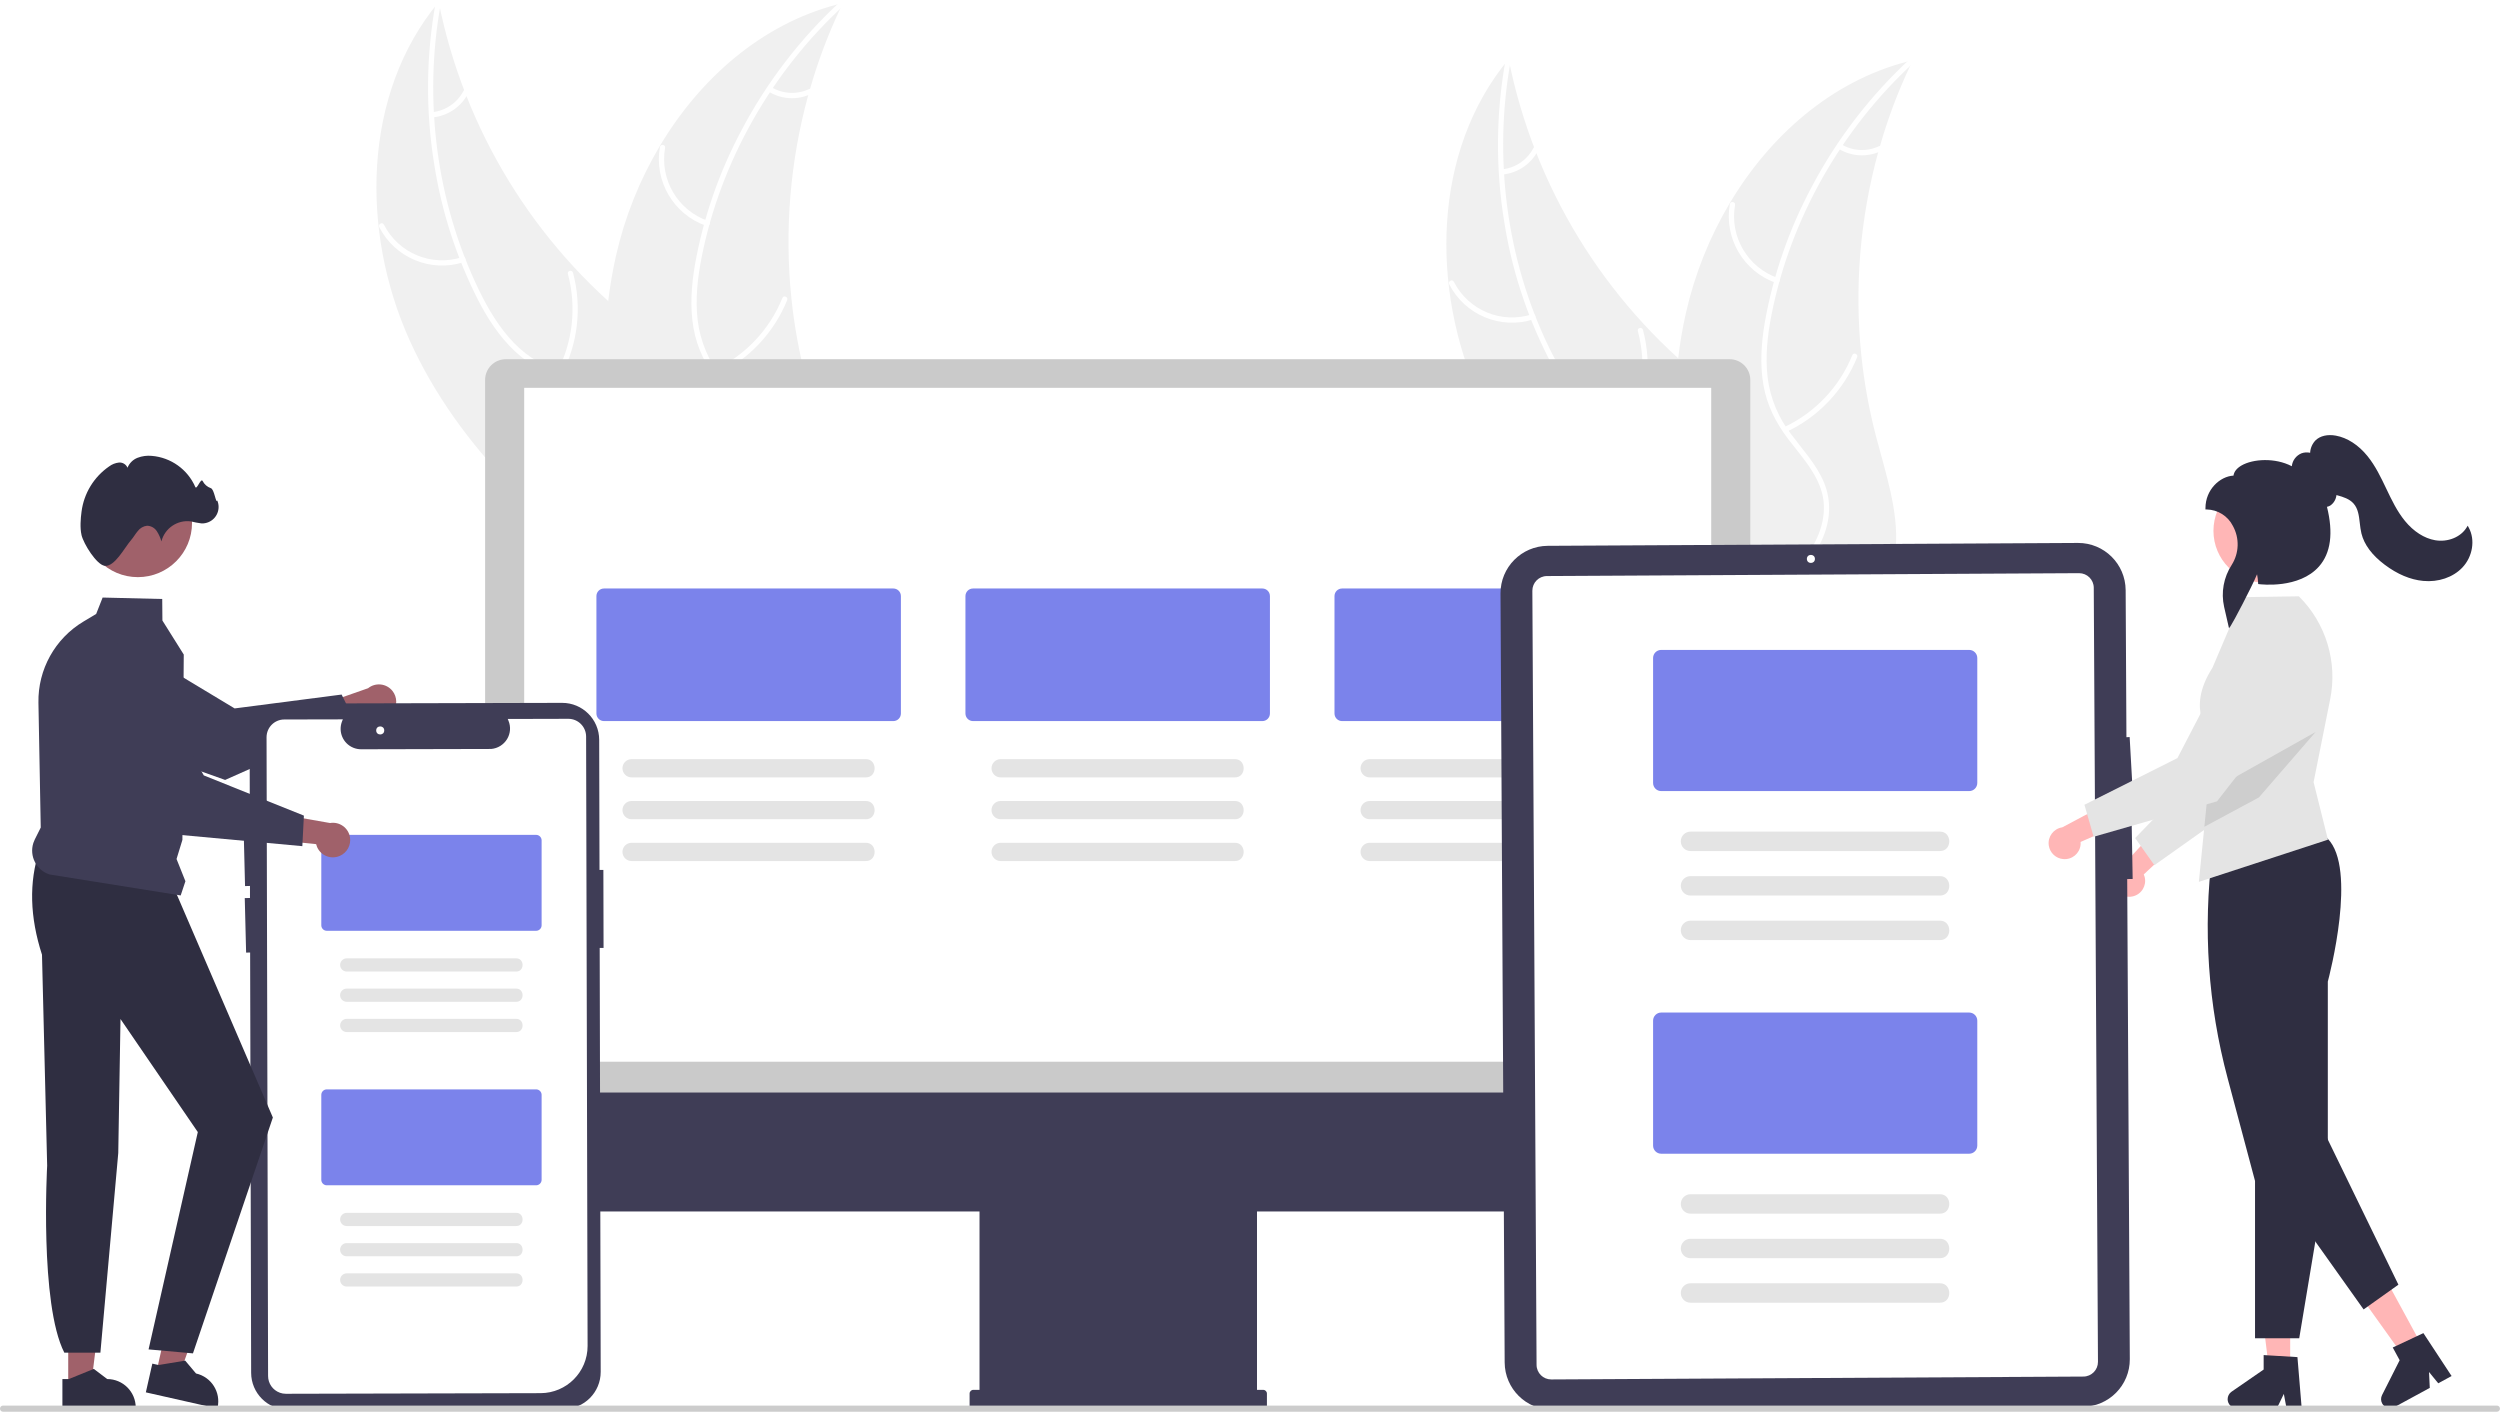 <?xml version="1.0" encoding="UTF-8"?> <svg xmlns="http://www.w3.org/2000/svg" xmlns:xlink="http://www.w3.org/1999/xlink" id="Layer_1" data-name="Layer 1" viewBox="0 0 962.67 543.62"><defs><style> .cls-1 { fill: #ccc; } .cls-1, .cls-2, .cls-3, .cls-4, .cls-5, .cls-6, .cls-7, .cls-8, .cls-9, .cls-10, .cls-11 { stroke-width: 0px; } .cls-2 { fill: #a0616a; } .cls-3 { fill: #3f3d56; } .cls-4 { fill: #2f2e41; } .cls-5 { fill: #cacaca; } .cls-6 { fill: #7b83eb; } .cls-7 { fill: #000; isolation: isolate; opacity: .1; } .cls-8 { fill: #ffb6b6; } .cls-9 { fill: #fff; } .cls-10 { fill: #e4e4e4; } .cls-11 { fill: #f0f0f0; } </style><image id="image" width="100" height="100"></image></defs><path class="cls-8" d="M821.37,345.14c3.29-.81,5.29-4.13,4.48-7.41-.09-.35-.2-.69-.35-1.02l15.9-14.87-11-2.64-13.41,14.53c-3.01,1.58-4.17,5.31-2.58,8.32,1.32,2.52,4.2,3.8,6.96,3.1h0Z"></path><path class="cls-10" d="M829.59,333.16l-7.41-10.45,27.85-28.81,6.47-45.41c1.2-8.44,9.02-14.32,17.47-13.11.94.13,1.86.35,2.75.65h0c8.08,2.73,12.42,11.49,9.7,19.57l-16.5,48.95-40.33,28.6Z"></path><polygon class="cls-8" points="881.88 526.63 873.65 526.63 869.73 494.88 881.88 494.88 881.88 526.63"></polygon><path class="cls-4" d="M886.31,542.26h-5.84l-1.04-5.51-2.67,5.51h-15.49c-1.92,0-3.48-1.56-3.48-3.48,0-1.14.56-2.22,1.5-2.87l12.37-8.54v-5.57l13.01.78,1.64,19.69Z"></path><polygon class="cls-8" points="932.66 518.26 925.43 522.19 906.82 496.17 917.49 490.37 932.66 518.26"></polygon><path class="cls-4" d="M944.02,529.87l-5.13,2.79-3.55-4.35.29,6.12-13.61,7.4c-1.69.92-3.8.3-4.72-1.39-.55-1.01-.57-2.21-.05-3.24l6.78-13.42-2.66-4.9,11.8-5.54,10.85,16.51Z"></path><path class="cls-4" d="M885.35,515.33h-17.01v-60.58l-10.53-39.49c-7.56-28.24-9.57-57.68-5.91-86.69v-.12s.11-.08.11-.08c.27-.23,27.22-22.51,44.27-5.46,11.49,11.49.69,52.81.09,55.08v71.24l-11.01,66.1Z"></path><path class="cls-10" d="M885.31,229.71l-.09-.09-21.69.33-11.58,27.18c-10.72,16.65-.47,26.12.25,27.62l-2.05,20.43-1.32,13.18-2.12,21.22,49.71-16.24-5.53-22.15,6.39-31.95c2.88-14.35-1.61-29.19-11.97-39.53Z"></path><polygon class="cls-4" points="875.2 455.06 910.15 504.22 923.55 494.69 894.37 434.71 875.2 455.06"></polygon><circle class="cls-8" cx="872.35" cy="204.4" r="20.02"></circle><polygon class="cls-7" points="891.66 281.87 869.82 307.07 848.83 318.36 850.15 305.18 862.51 298.24 891.66 281.87"></polygon><path class="cls-4" d="M858.32,241.93l-1.88-8.23c-1.25-5.57-.19-11.4,2.92-16.18,2.88-4.54,3.06-10.3.45-15.01-1.92-3.81-5.79-6.24-10.06-6.33h-.5v-.5c0-7.18,5.6-12.25,10.8-12.54.19-1.49,1.25-2.83,3.09-3.9,4.4-2.54,12.92-3.09,19.36.29.24-2.23,1.69-4.15,3.77-4.99,1.06-.37,2.2-.43,3.29-.19.09-1.8.84-3.51,2.09-4.8,1.78-1.72,4.63-2.38,7.82-1.8,4.39.8,8.71,3.59,12.17,7.87,3.07,3.79,5.2,8.26,7.26,12.59,2.03,4.25,4.12,8.65,7.16,12.37,3.33,4.08,7.45,6.72,11.62,7.44,4.85.84,9.83-1.16,12.11-4.86l.45-.73.41.76c2.56,4.71,1.51,11.17-2.49,15.37-3.59,3.77-9.23,5.69-15.07,5.13-4.95-.47-9.94-2.57-14.83-6.25-4.86-3.65-7.87-7.69-8.94-11.99-.3-1.33-.51-2.68-.64-4.04-.33-2.85-.64-5.54-2.4-7.52-1.57-1.78-4.01-2.55-6.17-3.14l-.42-.11c-.16,1.62-1.02,3.1-2.36,4.02-.4.24-.83.41-1.29.5,2.51,10.09,1.48,17.81-3.06,22.96-7.66,8.69-22.39,6.9-23.02,6.82l-.41-.05-.02-.42c-.06-1.12-.19-2.24-.41-3.34-2.11,5.08-9.21,18.52-10.15,19.88l-.65.92Z"></path><path class="cls-2" d="M151.18,274.26c-2.21,2.91-6.36,3.48-9.27,1.26-.31-.24-.6-.5-.86-.79l-21.57,9.38,2.1-12.04,20.16-7.06c2.86-2.3,7.05-1.85,9.36,1.01,1.93,2.39,1.97,5.8.09,8.23h0Z"></path><path class="cls-3" d="M136.78,278.02l-50.09,22.31-.11-.04-57.09-20.34c-8.83-4.61-12.53-15.31-8.43-24.39h0c4.27-9.45,15.4-13.65,24.85-9.38.67.3,1.32.65,1.95,1.02l42.49,25.59,41.2-5.34,5.23,10.56Z"></path><path class="cls-11" d="M157.77,131.11c-18.94-41.88-18.24-94.98,11.15-130.32,9.83,49.01,36.68,92.96,75.8,124.08,15.13,11.95,33.2,23.66,37.33,42.49,2.57,11.72-1.07,24.11-7.38,34.31-6.3,10.21-15.09,18.6-23.77,26.88l-.97,2.83c-37.79-26.17-73.23-58.39-92.16-100.27Z"></path><path class="cls-9" d="M169.74,1.31c-6.76,37.03-1.74,76.47,14.7,110.4,3.55,7.34,7.8,14.47,13.48,20.37,5.58,5.71,12.59,9.82,20.3,11.9,7.15,2.09,14.7,3.39,21.22,7.18,6.87,3.99,11.13,10.69,12.79,18.37,2.03,9.4.56,18.97-1.2,28.28-1.95,10.33-4.15,21.04-1.32,31.43.34,1.26-1.63,1.72-1.97.46-4.93-18.08,4.65-35.9,3.31-54.08-.62-8.48-3.81-16.82-11.08-21.74-6.36-4.3-14.15-5.65-21.4-7.7-7.62-2.15-14.46-5.44-20.28-10.9-5.96-5.58-10.49-12.56-14.21-19.77-8.33-16.42-14.02-34.04-16.87-52.23-3.37-20.74-3.17-41.9.6-62.57.23-1.28,2.17-.67,1.94.6h0Z"></path><path class="cls-9" d="M178.51,100.96c-12.67,4.06-26.42-1.66-32.47-13.5-.59-1.16,1.19-2.13,1.78-.97,5.62,11.05,18.45,16.35,30.23,12.5,1.24-.4,1.69,1.57.46,1.97h0Z"></path><path class="cls-9" d="M214.45,143.39c6.13-11.65,7.64-25.19,4.23-37.91-.34-1.26,1.63-1.72,1.97-.46,3.52,13.24,1.92,27.33-4.49,39.44-.61,1.15-2.33.08-1.72-1.07h0Z"></path><path class="cls-9" d="M166.44,43.2c5.14-.54,9.67-3.63,12.05-8.22.6-1.16,2.31-.08,1.72,1.07-2.65,5.06-7.63,8.48-13.31,9.13-.54.11-1.07-.22-1.22-.76-.12-.54.21-1.09.76-1.22Z"></path><path class="cls-11" d="M324.55,1.21c-.35.74-.7,1.47-1.05,2.22-4.68,9.92-8.54,20.2-11.56,30.74-.25.81-.48,1.64-.71,2.45-6.99,25.48-9.19,52.03-6.48,78.31,1.09,10.46,2.97,20.82,5.62,30.99,3.67,14.05,8.77,28.98,7.62,43.01-.1,1.46-.3,2.92-.58,4.36l-63.95,39.06c-.19.02-.37.05-.56.06l-2.48,1.68c-.17-.52-.34-1.05-.52-1.57-.1-.3-.19-.61-.29-.9-.06-.2-.13-.4-.2-.58-.02-.07-.04-.13-.05-.19-.07-.18-.11-.35-.17-.52-.95-3-1.89-6.02-2.8-9.05t0-.04c-6.91-23.09-11.95-46.96-13.21-70.83-.04-.72-.08-1.45-.09-2.19-.51-10.76-.13-21.55,1.11-32.26.7-5.86,1.7-11.68,2.99-17.44,3.37-14.87,9.05-29.12,16.84-42.22,15.54-26.12,39.26-46.98,68.3-54.56.74-.19,1.47-.38,2.22-.56Z"></path><path class="cls-9" d="M324.9,2.11c-27.7,25.5-47.43,60.01-54.73,97-1.58,8-2.48,16.25-1.5,24.38,1.02,7.92,4.14,15.42,9.04,21.72,4.45,5.97,9.69,11.56,12.62,18.51,3.08,7.32,2.45,15.24-.85,22.37-4.04,8.73-10.97,15.49-17.98,21.86-7.78,7.08-15.98,14.3-19.97,24.3-.48,1.21-2.34.39-1.85-.82,6.95-17.4,25.33-25.87,35.2-41.18,4.61-7.15,7.09-15.73,4.24-24.03-2.49-7.26-7.89-13.03-12.45-19.03-4.79-6.31-8.27-13.05-9.63-20.91-1.4-8.04-.81-16.34.56-24.35,3.24-18.12,9.3-35.62,17.97-51.86,9.8-18.59,22.7-35.36,38.15-49.6.96-.88,2.14.77,1.19,1.64Z"></path><path class="cls-9" d="M271.91,86.95c-12.56-4.39-20.1-17.23-17.8-30.33.23-1.28,2.23-.99,2,.3-2.16,12.2,4.89,24.16,16.61,28.18,1.23.42.41,2.27-.82,1.85h0Z"></path><path class="cls-9" d="M275.06,142.47c11.91-5.62,21.27-15.51,26.21-27.72.49-1.21,2.34-.39,1.85.82-5.16,12.69-14.92,22.98-27.33,28.79-1.18.55-1.91-1.34-.73-1.89h0Z"></path><path class="cls-9" d="M297.05,33.57c4.43,2.67,9.91,2.92,14.57.69,1.18-.57,1.9,1.33.73,1.89-5.16,2.45-11.2,2.18-16.12-.72-.5-.24-.72-.82-.52-1.34.23-.51.82-.74,1.34-.52h0Z"></path><path class="cls-11" d="M569.77,153.11c-18.94-41.88-18.24-94.98,11.15-130.32,9.83,49.01,36.68,92.96,75.8,124.08,15.13,11.95,33.2,23.66,37.34,42.49,2.57,11.72-1.07,24.11-7.38,34.31-6.3,10.21-15.09,18.6-23.77,26.88l-.97,2.83c-37.79-26.17-73.23-58.39-92.16-100.27Z"></path><path class="cls-9" d="M581.74,23.31c-6.76,37.03-1.74,76.47,14.7,110.4,3.55,7.34,7.8,14.47,13.48,20.37,5.58,5.71,12.59,9.82,20.3,11.9,7.15,2.09,14.7,3.39,21.22,7.18,6.87,3.99,11.13,10.69,12.79,18.37,2.03,9.4.56,18.97-1.2,28.28-1.95,10.33-4.15,21.04-1.32,31.43.34,1.26-1.63,1.72-1.97.46-4.93-18.08,4.65-35.9,3.31-54.08-.62-8.48-3.81-16.82-11.08-21.74-6.36-4.3-14.15-5.65-21.4-7.7-7.62-2.15-14.46-5.44-20.28-10.9-5.96-5.58-10.49-12.56-14.21-19.77-8.33-16.42-14.02-34.04-16.87-52.23-3.37-20.74-3.17-41.9.6-62.57.23-1.28,2.17-.67,1.94.6h0Z"></path><path class="cls-9" d="M590.51,122.96c-12.67,4.06-26.42-1.66-32.47-13.5-.59-1.16,1.19-2.13,1.78-.97,5.62,11.05,18.45,16.35,30.23,12.5,1.24-.4,1.69,1.57.46,1.97h0Z"></path><path class="cls-9" d="M626.45,165.39c6.13-11.65,7.64-25.19,4.23-37.91-.34-1.26,1.63-1.72,1.97-.46,3.52,13.24,1.92,27.33-4.49,39.44-.61,1.15-2.33.08-1.72-1.07h0Z"></path><path class="cls-9" d="M578.44,65.2c5.14-.54,9.67-3.63,12.05-8.22.6-1.16,2.31-.08,1.72,1.07-2.65,5.06-7.63,8.48-13.31,9.13-.54.11-1.07-.22-1.22-.76-.12-.54.21-1.09.76-1.22Z"></path><path class="cls-11" d="M736.55,23.21c-.35.74-.7,1.47-1.05,2.22-4.68,9.92-8.54,20.2-11.56,30.74-.25.81-.48,1.64-.71,2.45-6.99,25.48-9.19,52.03-6.48,78.31,1.09,10.46,2.97,20.82,5.62,30.99,3.67,14.05,8.77,28.98,7.62,43.01-.1,1.46-.3,2.92-.58,4.36l-63.95,39.06c-.19.02-.37.05-.56.06l-2.48,1.68c-.17-.52-.34-1.05-.52-1.57-.1-.3-.19-.61-.29-.9-.06-.2-.13-.4-.2-.58-.02-.07-.04-.13-.05-.19-.07-.18-.11-.35-.17-.52-.95-3-1.89-6.02-2.8-9.05t0-.04c-6.91-23.09-11.95-46.96-13.21-70.83-.04-.72-.08-1.45-.09-2.19-.51-10.76-.13-21.55,1.11-32.26.7-5.86,1.7-11.68,2.99-17.44,3.37-14.87,9.05-29.12,16.84-42.22,15.54-26.12,39.26-46.98,68.3-54.56.74-.19,1.47-.38,2.22-.56Z"></path><path class="cls-9" d="M736.9,24.11c-27.7,25.5-47.43,60.01-54.73,97-1.58,8-2.48,16.25-1.5,24.38,1.02,7.92,4.14,15.42,9.04,21.72,4.45,5.97,9.69,11.56,12.62,18.51,3.08,7.32,2.45,15.24-.85,22.37-4.04,8.73-10.97,15.49-17.98,21.86-7.78,7.08-15.98,14.3-19.97,24.3-.48,1.21-2.34.39-1.85-.82,6.95-17.4,25.33-25.87,35.2-41.18,4.61-7.15,7.09-15.73,4.24-24.03-2.49-7.26-7.89-13.03-12.45-19.03-4.79-6.31-8.27-13.05-9.63-20.91-1.4-8.04-.81-16.34.56-24.35,3.24-18.12,9.3-35.62,17.97-51.86,9.8-18.59,22.7-35.36,38.15-49.6.96-.88,2.14.77,1.19,1.64Z"></path><path class="cls-9" d="M683.91,108.95c-12.56-4.39-20.1-17.23-17.8-30.33.23-1.28,2.23-.99,2,.3-2.16,12.2,4.89,24.16,16.61,28.18,1.23.42.41,2.27-.82,1.85h0Z"></path><path class="cls-9" d="M687.06,164.47c11.91-5.62,21.27-15.51,26.21-27.72.49-1.21,2.34-.39,1.85.82-5.16,12.69-14.92,22.98-27.33,28.79-1.18.55-1.91-1.34-.73-1.89h0Z"></path><path class="cls-9" d="M709.05,55.57c4.43,2.67,9.91,2.92,14.57.69,1.18-.57,1.9,1.33.73,1.89-5.16,2.45-11.2,2.18-16.12-.72-.5-.24-.72-.82-.52-1.34.23-.51.82-.74,1.34-.52Z"></path><path class="cls-5" d="M186.8,428.34h487.18V146.29c0-4.4-3.57-7.97-7.97-7.97H194.77c-4.4,0-7.97,3.57-7.97,7.97v282.05Z"></path><rect class="cls-9" x="201.85" y="149.34" width="457.08" height="259.49"></rect><path class="cls-3" d="M186.38,420.71v34.8c0,6.07,4.92,10.99,10.99,10.99h179.81v68.69h-2.39c-.79,0-1.43.64-1.43,1.43h0v4.78c0,.79.64,1.43,1.43,1.43h111.63c.79,0,1.43-.64,1.43-1.43h0v-4.78c0-.79-.64-1.43-1.43-1.43h-2.39v-68.69h179.81c6.07,0,10.99-4.92,10.99-10.99h0v-34.81H186.38Z"></path><path class="cls-6" d="M343.98,277.67h-111.39c-1.62,0-2.93-1.31-2.93-2.93v-45.2c0-1.62,1.31-2.93,2.93-2.93h111.39c1.62,0,2.93,1.31,2.93,2.93v45.2c0,1.62-1.31,2.93-2.93,2.93Z"></path><path class="cls-10" d="M333.37,299.35h-90.17c-1.94,0-3.51-1.58-3.51-3.52,0-1.94,1.57-3.5,3.51-3.51h90.17c4.53-.06,4.58,7.09,0,7.03Z"></path><path class="cls-10" d="M333.37,315.46h-90.17c-1.94,0-3.51-1.57-3.51-3.51s1.57-3.51,3.51-3.51h90.17c4.53-.06,4.58,7.09,0,7.03Z"></path><path class="cls-10" d="M333.37,331.56h-90.17c-1.94,0-3.51-1.58-3.51-3.52,0-1.94,1.57-3.5,3.51-3.51h90.17c4.53-.06,4.58,7.09,0,7.03Z"></path><path class="cls-6" d="M486.08,277.67h-111.39c-1.62,0-2.93-1.31-2.93-2.93v-45.2c0-1.62,1.31-2.93,2.93-2.93h111.39c1.62,0,2.93,1.31,2.93,2.93v45.2c0,1.62-1.31,2.93-2.93,2.93Z"></path><path class="cls-10" d="M475.48,299.35h-90.17c-1.94,0-3.51-1.58-3.51-3.52,0-1.94,1.57-3.5,3.51-3.51h90.17c4.53-.06,4.58,7.09,0,7.03Z"></path><path class="cls-10" d="M475.48,315.46h-90.17c-1.94,0-3.51-1.57-3.51-3.51s1.57-3.51,3.51-3.51h90.17c4.53-.06,4.58,7.09,0,7.03Z"></path><path class="cls-10" d="M475.48,331.56h-90.17c-1.94,0-3.51-1.58-3.51-3.52,0-1.94,1.57-3.5,3.51-3.51h90.17c4.53-.06,4.58,7.09,0,7.03Z"></path><path class="cls-6" d="M628.19,277.67h-111.39c-1.62,0-2.93-1.31-2.93-2.93v-45.2c0-1.62,1.31-2.93,2.93-2.93h111.39c1.62,0,2.93,1.31,2.93,2.93v45.2c0,1.62-1.31,2.93-2.93,2.93Z"></path><path class="cls-10" d="M617.58,299.35h-90.17c-1.94,0-3.51-1.58-3.51-3.52,0-1.94,1.57-3.5,3.51-3.51h90.17c4.53-.06,4.58,7.09,0,7.03Z"></path><path class="cls-10" d="M617.58,315.46h-90.17c-1.94,0-3.51-1.57-3.51-3.51s1.57-3.51,3.51-3.51h90.17c4.53-.06,4.58,7.09,0,7.03Z"></path><path class="cls-10" d="M617.58,331.56h-90.17c-1.94,0-3.51-1.58-3.51-3.52,0-1.94,1.57-3.5,3.51-3.51h90.17c4.53-.06,4.58,7.09,0,7.03Z"></path><path class="cls-3" d="M818.52,227.23l.3,56.65,1.24-.07,1.18,20.97-2.3.13.06,12.6,1.85-.04.37,20.99-2.1.04,1,184.86c.05,10.08-8.08,18.29-18.16,18.36l-204.2,1.11c-10.08.05-18.29-8.08-18.36-18.16l-1.6-296.13c-.05-10.08,8.08-18.29,18.16-18.36l204.2-1.11c10.08-.04,18.29,8.08,18.36,18.16Z"></path><path class="cls-9" d="M802.26,530.07l-204.92,1.11c-3.11.01-5.64-2.49-5.66-5.6l-1.62-298.1c-.01-3.11,2.49-5.64,5.6-5.66l204.92-1.11c3.11-.01,5.64,2.49,5.66,5.6l1.62,298.1c.01,3.11-2.49,5.64-5.6,5.66Z"></path><circle class="cls-9" cx="697.32" cy="215.22" r="1.55"></circle><path class="cls-6" d="M758.27,304.62h-118.6c-1.72,0-3.12-1.4-3.12-3.12v-48.12c0-1.72,1.4-3.12,3.12-3.12h118.6c1.72,0,3.12,1.4,3.12,3.12v48.12c0,1.72-1.4,3.12-3.12,3.12Z"></path><path class="cls-10" d="M746.97,327.71h-96.01c-2.07,0-3.74-1.67-3.74-3.74s1.67-3.74,3.74-3.74h96.01c4.82-.07,4.87,7.55,0,7.48Z"></path><path class="cls-10" d="M746.97,344.85h-96.01c-2.07,0-3.74-1.67-3.74-3.74s1.67-3.74,3.74-3.74h96.01c4.82-.07,4.87,7.55,0,7.48Z"></path><path class="cls-10" d="M746.97,362h-96.01c-2.07,0-3.74-1.67-3.74-3.74s1.67-3.74,3.74-3.74h96.01c4.82-.07,4.87,7.55,0,7.48Z"></path><path class="cls-6" d="M758.27,444.26h-118.6c-1.72,0-3.12-1.4-3.12-3.12v-48.12c0-1.72,1.4-3.12,3.12-3.12h118.6c1.72,0,3.12,1.4,3.12,3.12v48.12c0,1.72-1.4,3.12-3.12,3.12Z"></path><path class="cls-10" d="M746.97,467.34h-96.01c-2.07,0-3.74-1.67-3.74-3.74s1.67-3.74,3.74-3.74h96.01c4.82-.07,4.87,7.55,0,7.48Z"></path><path class="cls-10" d="M746.97,484.49h-96.01c-2.07,0-3.74-1.67-3.74-3.74s1.67-3.74,3.74-3.74h96.01c4.82-.07,4.87,7.55,0,7.48Z"></path><path class="cls-10" d="M746.97,501.63h-96.01c-2.07,0-3.74-1.67-3.74-3.74s1.67-3.74,3.74-3.74h96.01c4.82-.07,4.87,7.55,0,7.48Z"></path><path class="cls-3" d="M231.31,528.27l-.39-163.25h1.49s-.07-30.03-.07-30.03h-1.49s-.12-50.12-.12-50.12c-.02-7.87-6.42-14.24-14.29-14.22h0l-106.09.26c-7.87.02-14.24,6.42-14.22,14.29h0s.08,34.95.08,34.95l-2.37.06.52,20.99,1.9-.05v4.63s-2.01.05-2.01.05l.52,20.99,1.55-.04.39,161.81c0,7.86,6.38,14.23,14.24,14.22.02,0,.04,0,.05,0l106.09-.26c7.87-.03,14.23-6.42,14.22-14.29Z"></path><path class="cls-9" d="M107.76,536.29c-2.71-.97-4.52-3.54-4.53-6.42l-.59-245.97c0-3.77,3.04-6.84,6.81-6.85l22.57-.05-.28.69c-1.63,4.03.31,8.62,4.34,10.25.94.38,1.96.58,2.97.58l50.09-.12c2.53-.22,4.8-1.63,6.12-3.8,1.3-2.13,1.5-4.76.54-7.06l-.28-.69,23.32-.06c3.77,0,6.83,3.04,6.85,6.82l.57,234.68c.01,10.01-8.08,18.13-18.08,18.17l-98.1.24c-.79,0-1.57-.13-2.32-.4Z"></path><circle class="cls-9" cx="146.41" cy="281.27" r="1.55"></circle><path class="cls-6" d="M206.44,358.42h-80.6c-1.17,0-2.12-.95-2.12-2.12v-32.7c0-1.17.95-2.12,2.12-2.12h80.6c1.17,0,2.12.95,2.12,2.12v32.7c0,1.17-.95,2.12-2.12,2.12Z"></path><path class="cls-10" d="M198.76,374.11h-65.25c-1.4,0-2.54-1.14-2.54-2.54s1.14-2.54,2.54-2.54h65.25c3.28-.05,3.31,5.13,0,5.08Z"></path><path class="cls-10" d="M198.76,385.76h-65.25c-1.4,0-2.55-1.13-2.55-2.53s1.13-2.55,2.53-2.55h65.27c3.28-.05,3.31,5.13,0,5.08Z"></path><path class="cls-10" d="M198.76,397.41h-65.25c-1.4,0-2.54-1.14-2.54-2.54s1.14-2.54,2.54-2.54h65.25c3.28-.05,3.31,5.13,0,5.08Z"></path><path class="cls-6" d="M206.44,456.42h-80.6c-1.17,0-2.12-.95-2.12-2.12v-32.7c0-1.17.95-2.12,2.12-2.12h80.6c1.17,0,2.12.95,2.12,2.12v32.7c0,1.17-.95,2.12-2.12,2.12Z"></path><path class="cls-10" d="M198.76,472.11h-65.25c-1.4,0-2.54-1.14-2.54-2.54s1.14-2.54,2.54-2.54h65.25c3.28-.05,3.31,5.13,0,5.08Z"></path><path class="cls-10" d="M198.76,483.76h-65.25c-1.4,0-2.55-1.13-2.55-2.53s1.13-2.55,2.53-2.55h65.27c3.28-.05,3.31,5.13,0,5.08Z"></path><path class="cls-10" d="M198.76,495.41h-65.25c-1.4,0-2.54-1.14-2.54-2.54s1.14-2.54,2.54-2.54h65.25c3.28-.05,3.31,5.13,0,5.08Z"></path><polygon class="cls-2" points="26.27 533.89 35.03 533.89 39.19 500.11 26.27 500.11 26.27 533.89"></polygon><path class="cls-4" d="M24.04,531.03h2.46s9.62-3.91,9.62-3.91l5.16,3.91h0c6.07,0,10.99,4.92,10.99,10.99v.36h-28.24s0-11.35,0-11.35Z"></path><polygon class="cls-2" points="60.21 528.37 68.75 530.3 80.25 498.26 67.65 495.42 60.21 528.37"></polygon><path class="cls-4" d="M58.66,525.09l2.4.54,10.25-1.7,4.17,4.95h0c5.92,1.34,9.64,7.22,8.3,13.14l-.08.35-27.54-6.22,2.5-11.07Z"></path><path class="cls-4" d="M15.18,327.38c-4.11,12.38-3.67,25.83.99,40.25l1.99,81.23s-2.97,53.27,6.61,72.01h13.89l6.88-76.88.86-51.6,29.77,43.53-18.96,83.69,17.09,1.53,30.77-90.82-37.96-88.11-51.92-14.83Z"></path><path class="cls-3" d="M69.57,344.81l-50.49-8.08c-5.07-1.62-7.86-7.05-6.24-12.12.15-.47.34-.93.56-1.37l2.29-4.58-.89-48.12c-.22-12.74,6.38-24.63,17.31-31.18l4.92-2.94,2.49-6.32,22.95.56.07,8.29,8.22,13.1v.05s-.52,71.32-.52,71.32l-2.26,7.36,3.42,8.56-1.82,5.46Z"></path><circle class="cls-2" cx="53.09" cy="201.39" r="20.85"></circle><path class="cls-4" d="M31.38,205.94c-.62-2.62-.34-6.31.02-8.94.91-7.03,4.76-13.35,10.6-17.38,1.11-.84,2.42-1.36,3.8-1.51,1.42-.12,2.75.69,3.3,2,.7-1.75,2.1-3.14,3.86-3.83,1.75-.67,3.63-.92,5.49-.74,7.36.61,13.8,5.21,16.75,11.97.56,1.32,2.11-3.56,2.82-2.31.65,1.3,1.78,2.29,3.15,2.77,1.38.39,1.94,6.08,2.49,4.75,1.38,3.21-.1,6.94-3.32,8.32-.86.37-1.8.55-2.74.51-1.4-.18-2.78-.45-4.14-.79-5.18-.65-10.04,2.67-11.31,7.73-.38-1.42-.99-2.78-1.8-4.01-.84-1.24-2.22-2-3.72-2.04-1.42.16-2.72.91-3.58,2.06-.92,1.08-1.61,2.34-2.53,3.41-2.71,3.15-6.38,10.48-10.25,9.95-3.05-.42-8.05-8.32-8.9-11.9Z"></path><path class="cls-2" d="M130.81,329.59c-3.35,1.46-7.25-.08-8.71-3.43-.16-.36-.28-.73-.37-1.11l-23.4-2.36,7.72-9.47,21.04,3.7c3.62-.61,7.06,1.83,7.67,5.45.51,3.03-1.12,6.02-3.95,7.23h0Z"></path><path class="cls-3" d="M116.42,325.83l-54.6-5.03-.07-.09-39.85-45.66c-5.44-8.34-3.44-19.48,4.57-25.4h0c8.35-6.15,20.11-4.37,26.26,3.98.44.59.84,1.21,1.2,1.85l24.54,43.1,38.55,15.49-.6,11.77Z"></path><path class="cls-1" d="M961.48,543.62H1.18c-.66,0-1.19-.54-1.18-1.2,0-.65.53-1.18,1.18-1.18h960.29c.66,0,1.19.54,1.19,1.19,0,.65-.53,1.18-1.19,1.19Z"></path><path class="cls-8" d="M794.48,330.8c3.37.32,6.36-2.14,6.68-5.51.03-.36.04-.72,0-1.08l19.92-8.77-9.51-6.13-17.46,9.27c-3.36.5-5.69,3.63-5.19,6.99.42,2.82,2.71,4.98,5.54,5.23Z"></path><path class="cls-10" d="M806.19,322.21l-3.54-12.32,35.81-17.97,21.13-40.71c3.93-7.57,13.25-10.52,20.82-6.59.84.44,1.64.95,2.38,1.53h0c6.72,5.25,7.92,14.95,2.68,21.68l-31.77,40.74-47.52,13.65Z"></path><use transform="translate(392.35 146.88) scale(.75)" xlink:href="#image"></use><use transform="translate(147.59 288.59) scale(.28)" xlink:href="#image"></use><use transform="translate(683.12 219.89) scale(.28)" xlink:href="#image"></use></svg> 